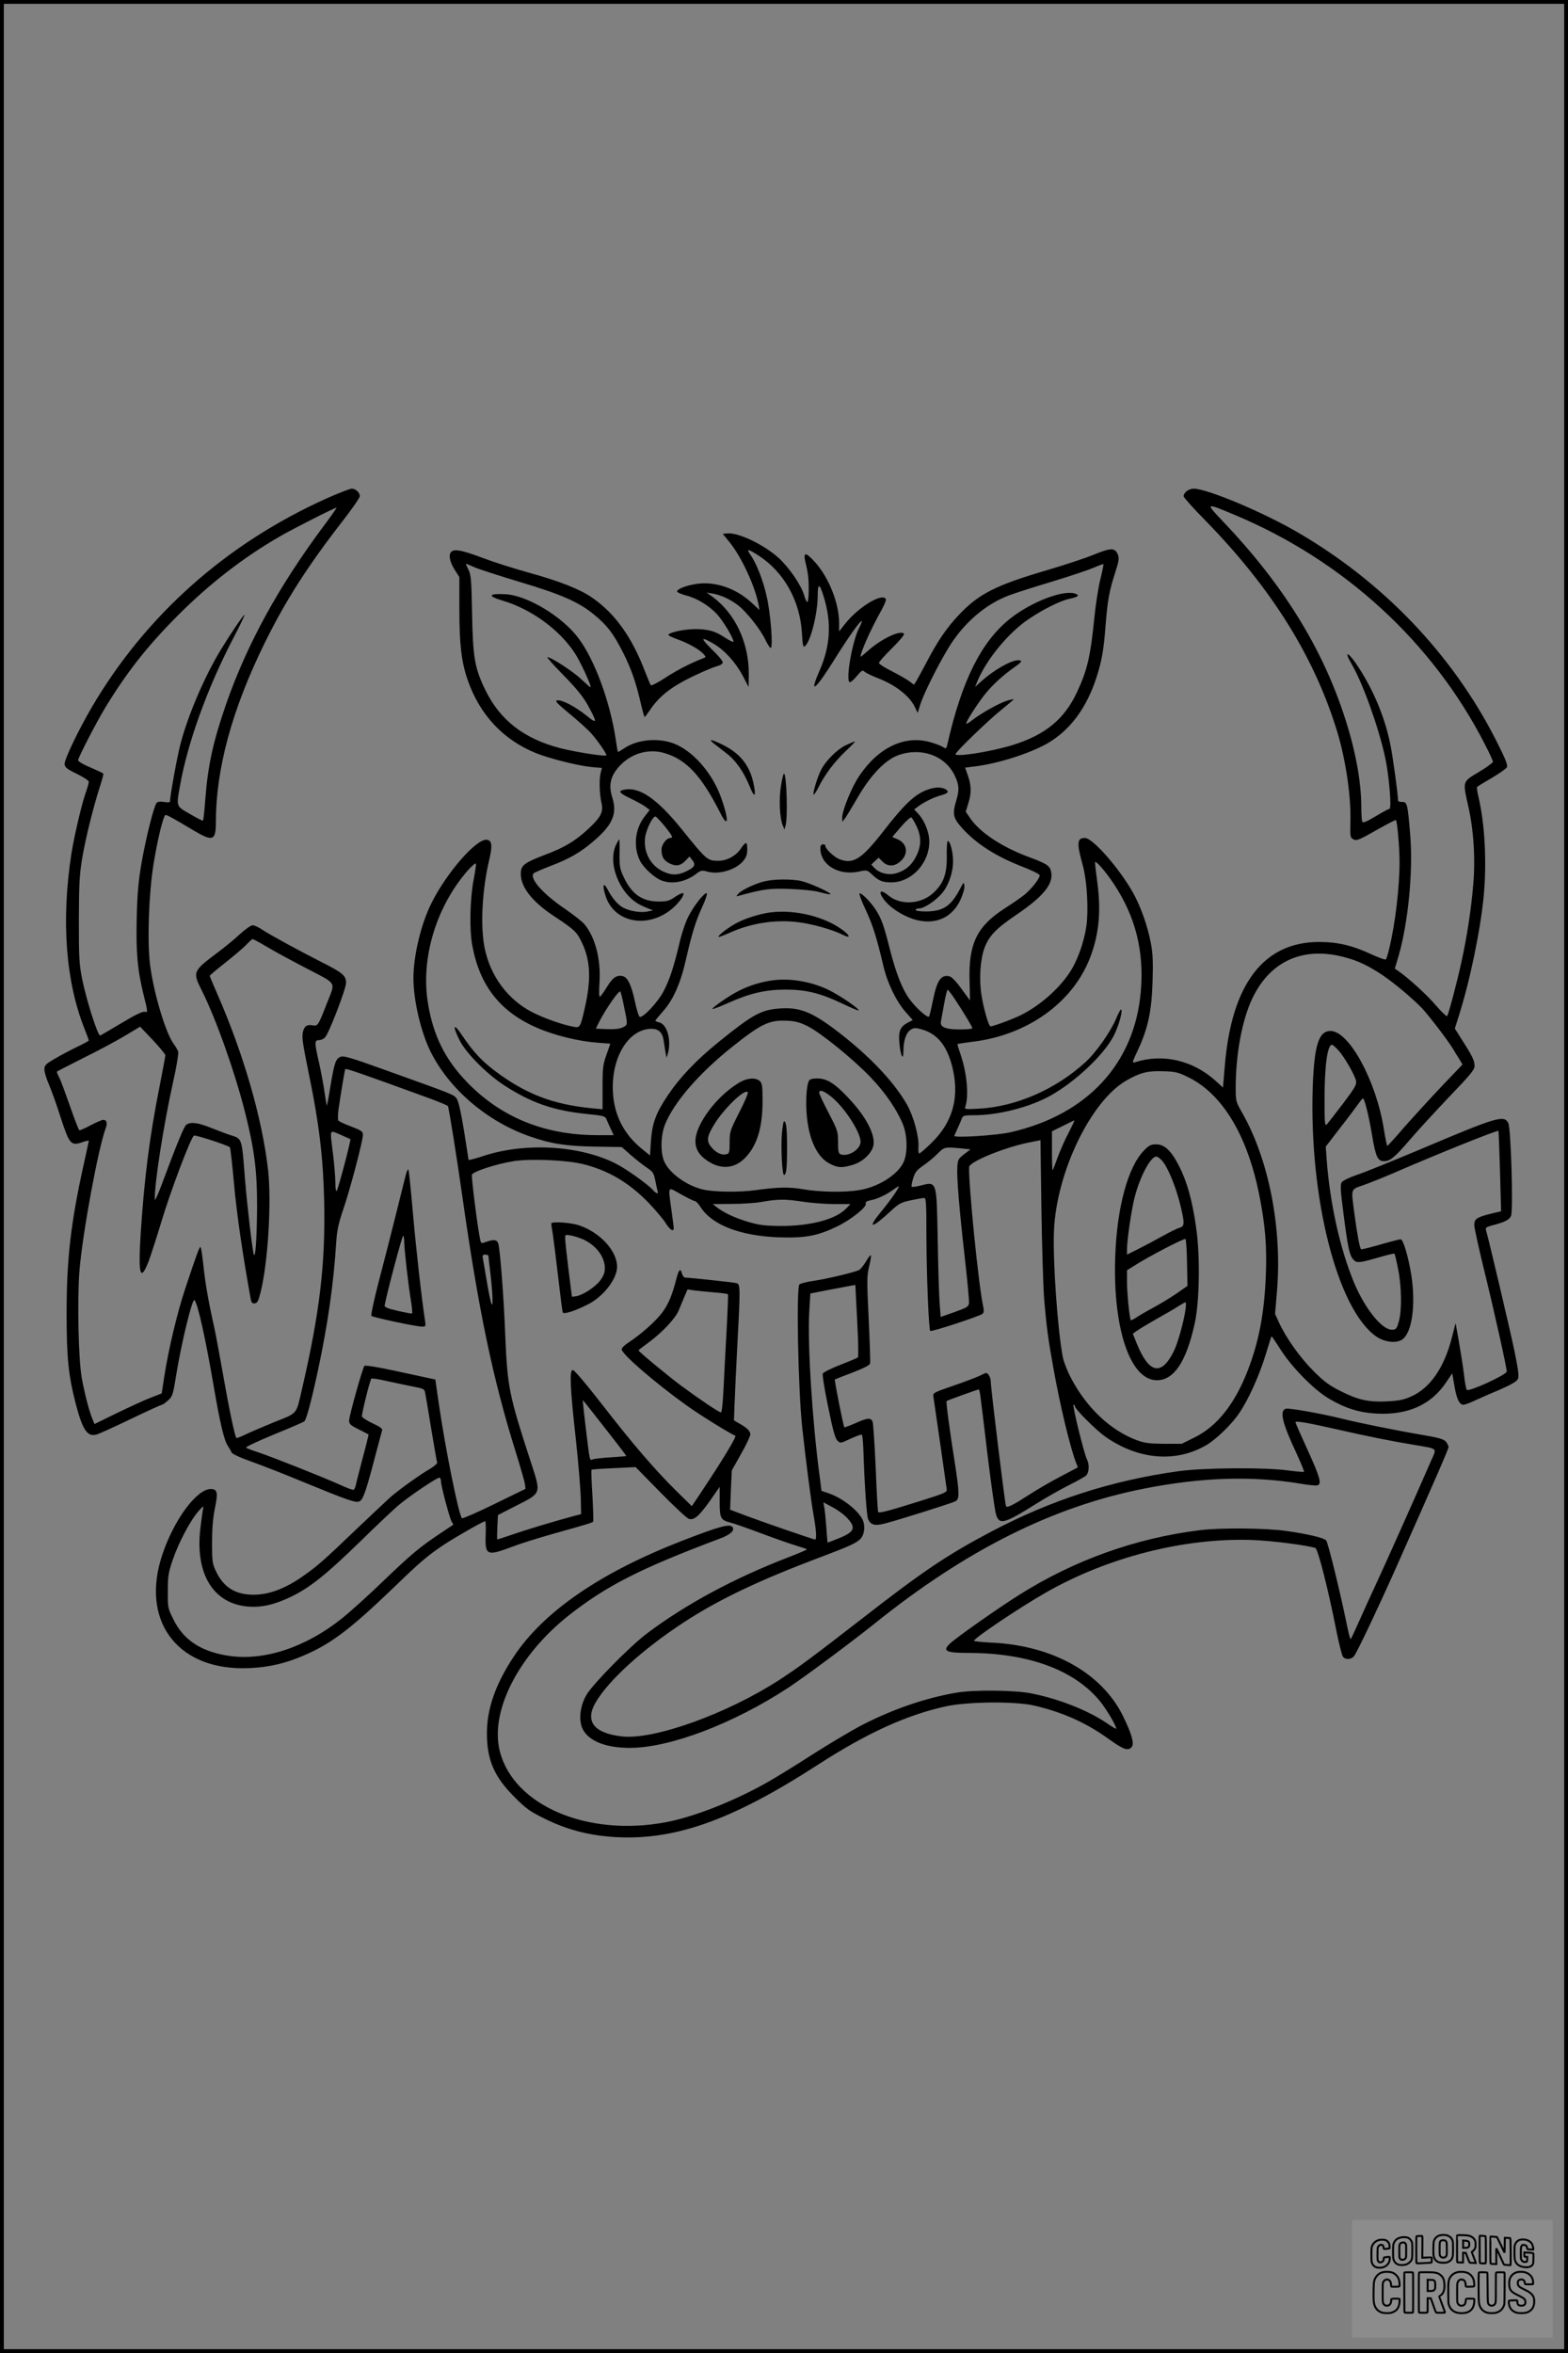 <?xml version="1.0" encoding="UTF-8"?>
<svg xmlns="http://www.w3.org/2000/svg" version="1.0" width="1024pt" height="1536pt" viewBox="0 0 1024 1536" preserveAspectRatio="xMidYMid meet">
  <rect x="0" y="0" width="1024" height="1536" fill="#808080" stroke="none"/>
  <g transform="translate(0.00 0.00) scale(1)">
    <g transform="translate(0,1536) scale(0.1,-0.1)" fill="#000000" stroke="none">
      <path d="M2132 12106 c-653 -294 -1178 -760 -1531 -1360 -90 -154 -182 -346 -179 -374 2 -22 16 -33 81 -64 42 -21 77 -44 77 -51 0 -8 -9 -40 -20 -71 -29 -84 -76 -287 -94 -401 -67 -437 -37 -835 88 -1146 14 -36 26 -68 26 -71 0 -3 -34 -22 -75 -41 -41 -20 -106 -54 -145 -77 -62 -36 -70 -44 -70 -71 0 -17 13 -61 29 -97 16 -37 51 -134 77 -216 57 -175 67 -187 139 -163 25 9 45 13 45 10 0 -4 -16 -76 -35 -162 -82 -371 -110 -611 -110 -961 0 -295 12 -408 60 -595 44 -168 75 -215 133 -200 15 3 116 49 224 101 108 52 201 94 205 94 5 0 23 12 40 28 29 25 33 36 53 162 34 210 106 508 120 493 22 -22 72 -250 125 -558 42 -246 69 -360 94 -395 9 -14 20 -32 23 -41 4 -10 58 -35 135 -62 70 -25 223 -85 338 -133 290 -119 341 -137 364 -124 23 12 44 74 101 293 23 87 44 164 46 172 3 8 -19 24 -61 43 -36 17 -68 37 -71 45 -4 12 49 227 61 247 2 4 50 -3 105 -16 55 -12 132 -28 171 -36 56 -10 71 -16 74 -33 3 -11 21 -117 40 -235 20 -118 37 -220 40 -227 2 -7 -21 -26 -51 -44 -58 -33 -194 -130 -254 -182 -19 -17 -118 -110 -220 -207 -212 -203 -256 -242 -343 -303 -120 -86 -228 -127 -330 -127 -118 0 -194 46 -244 148 -26 54 -28 64 -28 192 0 95 6 162 19 227 21 100 16 123 -28 123 -92 -1 -240 -201 -316 -429 -141 -420 86 -741 525 -741 129 0 245 22 357 66 207 82 329 172 641 472 161 156 211 198 317 269 73 48 256 153 269 153 3 0 5 -40 3 -89 -5 -136 7 -141 178 -76 47 18 159 53 250 79 253 71 269 76 274 84 2 4 0 81 -5 171 -6 90 -8 165 -6 167 2 2 67 7 145 10 l143 7 162 -165 c89 -91 173 -169 186 -173 34 -10 66 17 139 120 l62 89 0 -96 c0 -110 6 -121 73 -138 23 -6 112 -37 197 -69 85 -32 188 -68 228 -80 39 -12 72 -23 72 -25 0 -3 -55 -26 -122 -52 -358 -138 -670 -307 -923 -497 -111 -84 -352 -328 -395 -401 -43 -74 -53 -168 -23 -226 40 -76 151 -120 306 -120 261 0 677 158 1037 394 106 70 413 298 560 416 601 483 1169 767 1769 884 374 73 702 83 1019 30 51 -9 99 -13 107 -10 28 10 15 54 -65 230 -44 96 -80 178 -80 182 0 10 78 -3 250 -42 220 -50 374 -81 514 -104 174 -30 160 -18 121 -108 -121 -277 -297 -670 -356 -797 -38 -82 -91 -198 -117 -257 -26 -59 -49 -108 -52 -108 -3 0 -16 53 -29 117 -40 196 -118 512 -130 527 -15 17 -113 41 -260 62 -131 19 -429 22 -566 5 -418 -52 -818 -195 -1177 -421 -130 -81 -415 -281 -455 -320 -50 -47 -25 -60 117 -60 393 0 692 -109 861 -312 42 -50 109 -163 109 -183 0 -3 -28 13 -61 36 -125 85 -317 160 -495 195 -108 21 -372 24 -484 5 -206 -34 -430 -112 -636 -220 -61 -33 -200 -115 -308 -184 -108 -70 -245 -154 -304 -187 -217 -121 -469 -220 -652 -255 -511 -97 -993 107 -1085 460 -68 261 119 629 451 891 246 193 466 305 982 499 69 25 101 53 87 75 -16 26 -85 7 -330 -88 -533 -207 -904 -461 -1099 -755 -119 -179 -176 -341 -176 -501 0 -175 47 -284 181 -418 76 -76 100 -93 200 -142 136 -67 270 -103 424 -116 403 -32 781 98 1355 469 325 210 581 326 841 383 142 30 452 33 574 4 187 -44 338 -111 490 -221 92 -66 123 -77 146 -49 18 22 0 85 -56 200 -138 282 -459 462 -857 481 -65 3 -118 9 -117 12 1 18 292 213 464 312 408 234 910 362 1355 346 128 -5 348 -33 410 -52 17 -5 85 -273 139 -548 17 -82 35 -155 42 -163 16 -19 53 -18 71 4 18 20 155 309 268 562 260 585 350 791 350 804 0 7 -8 23 -17 35 -15 17 -47 26 -165 46 -165 28 -406 77 -518 105 -129 32 -347 71 -364 64 -41 -16 -22 -94 75 -300 27 -59 47 -109 45 -112 -3 -2 -49 2 -103 9 -148 21 -554 18 -718 -5 -437 -61 -830 -188 -1221 -394 -288 -152 -446 -258 -844 -568 -324 -251 -411 -316 -540 -400 -341 -221 -821 -394 -1030 -369 -181 21 -241 98 -171 220 83 144 307 348 576 524 227 149 496 277 904 430 178 67 228 90 252 117 22 25 29 69 18 109 -17 60 -126 151 -222 185 l-52 18 -12 94 c-48 356 -80 863 -68 1073 l7 121 111 22 c62 12 128 24 148 28 l35 6 12 -233 c7 -128 9 -236 5 -240 -5 -4 -57 -26 -116 -49 -60 -23 -111 -49 -114 -57 -3 -8 12 -105 35 -215 30 -150 46 -206 60 -221 20 -20 20 -20 88 12 37 17 70 29 73 25 3 -3 7 -42 9 -87 8 -242 22 -449 32 -466 19 -37 44 -43 110 -26 89 23 438 133 460 145 27 14 26 54 -4 249 -33 206 -59 402 -54 405 4 5 204 76 210 76 3 0 8 -21 11 -47 4 -27 25 -200 47 -386 23 -186 47 -357 54 -380 21 -74 52 -66 267 69 64 40 159 94 210 119 52 26 102 54 112 63 19 17 23 72 6 104 -18 33 -98 358 -88 358 5 0 9 -4 9 -10 0 -18 133 -151 195 -196 216 -153 463 -175 664 -57 62 36 165 135 213 207 61 88 132 247 173 381 20 65 37 120 39 122 1 1 29 -39 61 -90 75 -116 215 -258 312 -316 110 -65 200 -93 318 -99 201 -9 350 58 447 201 l42 62 14 -80 c14 -86 33 -125 59 -125 9 0 39 11 67 24 28 13 102 46 165 72 80 35 116 56 124 72 8 17 3 58 -22 180 -28 136 -172 746 -187 794 -4 13 5 19 38 28 83 21 113 36 126 62 15 33 0 574 -18 607 -28 54 -72 41 -575 -172 -181 -76 -368 -152 -415 -167 -47 -16 -91 -37 -98 -48 -10 -15 -8 -54 13 -213 27 -210 38 -264 63 -291 21 -24 38 -23 160 12 57 17 107 29 109 26 2 -2 13 -46 23 -97 24 -116 26 -275 5 -347 -14 -48 -18 -52 -46 -52 -66 0 -179 143 -249 314 -90 220 -154 509 -176 796 l-6 85 93 121 c52 66 105 137 119 157 14 20 28 37 31 37 10 0 39 -116 60 -243 23 -137 36 -167 77 -167 41 0 71 25 174 145 52 61 168 186 256 279 134 139 162 173 162 198 0 34 -15 65 -81 168 l-48 76 25 79 c73 228 143 565 164 790 20 220 7 465 -34 640 -8 33 -12 63 -10 67 2 4 45 30 95 59 49 29 94 60 100 70 7 15 -8 53 -73 181 -284 557 -735 1029 -1295 1354 -227 132 -590 284 -677 284 -33 0 -66 -25 -66 -50 0 -7 64 -79 143 -159 433 -443 712 -891 861 -1381 54 -179 90 -419 85 -580 -2 -104 -2 -108 22 -120 18 -10 39 -1 146 60 69 39 127 69 129 67 9 -9 24 -177 24 -273 0 -166 -28 -404 -67 -564 -8 -36 -18 -68 -22 -73 -4 -4 -46 11 -94 33 -124 58 -221 81 -342 81 -363 0 -572 -275 -616 -807 l-12 -143 -50 45 c-148 133 -344 178 -524 120 -21 -7 -20 -1 18 79 66 141 90 253 96 445 4 128 2 185 -11 253 -21 112 -67 242 -118 332 -89 158 -262 355 -313 355 -51 0 -54 -33 -16 -170 26 -91 38 -244 30 -366 -8 -104 -48 -232 -100 -321 -68 -114 -199 -233 -329 -298 -51 -26 -183 -75 -201 -75 -12 0 -45 114 -59 203 -17 102 -8 236 19 308 30 80 77 129 211 219 173 118 240 199 225 277 -7 41 -28 55 -145 98 -177 66 -320 160 -384 254 l-29 42 16 53 c22 67 21 118 -2 183 l-18 52 56 7 c150 17 356 82 474 147 154 87 264 234 330 442 33 105 45 172 57 330 13 165 24 227 62 344 26 80 28 97 18 122 -19 44 -44 44 -155 -1 -55 -23 -192 -68 -304 -101 -337 -99 -447 -154 -577 -291 -81 -85 -141 -173 -214 -313 -29 -55 -59 -110 -67 -123 l-14 -22 -32 24 c-18 13 -69 42 -114 65 -46 23 -83 47 -83 53 0 7 38 50 85 96 47 46 82 88 79 94 -18 29 -146 -30 -233 -108 -28 -25 -51 -44 -51 -41 0 30 67 180 135 301 20 36 34 70 30 76 -25 41 -179 -53 -265 -161 l-40 -51 0 55 c0 128 -67 298 -158 398 -65 72 -80 67 -58 -17 8 -33 15 -77 16 -99 4 -79 0 -145 -8 -145 -4 0 -14 21 -21 46 -19 65 -98 180 -165 241 -95 87 -266 169 -337 161 l-29 -3 45 -55 c76 -93 167 -288 189 -408 l6 -34 -55 51 c-103 93 -238 138 -359 119 -66 -10 -129 -35 -124 -50 2 -6 29 -17 58 -25 72 -18 152 -67 204 -124 40 -44 106 -155 106 -177 0 -6 -23 5 -51 23 -67 46 -119 60 -209 58 -73 -2 -165 -23 -165 -38 0 -4 28 -17 61 -29 72 -26 141 -65 168 -95 18 -20 18 -21 -6 -30 -76 -29 -168 -76 -244 -126 -48 -31 -90 -53 -94 -48 -3 4 -19 42 -35 83 -87 230 -198 386 -350 490 -78 54 -213 107 -405 160 -98 27 -234 70 -302 96 -130 49 -184 61 -207 45 -24 -15 -16 -66 17 -118 l32 -50 0 -209 c0 -228 13 -342 53 -459 78 -229 233 -395 449 -482 84 -34 275 -82 360 -90 l69 -6 -8 -31 c-11 -42 -8 -141 5 -196 14 -61 -3 -94 -88 -173 -86 -79 -155 -120 -283 -168 -126 -48 -151 -66 -155 -109 -9 -91 66 -192 220 -293 132 -87 148 -103 182 -178 53 -115 57 -240 14 -424 -27 -120 -31 -126 -71 -118 -72 13 -197 57 -272 96 -159 82 -273 236 -310 419 -29 146 -16 382 31 579 21 90 17 123 -17 127 -67 8 -259 -211 -359 -409 -69 -135 -120 -347 -120 -494 0 -145 49 -353 112 -480 123 -246 369 -456 650 -554 139 -48 234 -63 426 -66 l173 -3 62 -55 c34 -29 81 -66 104 -81 37 -25 43 -34 53 -84 6 -32 13 -63 15 -69 7 -20 -10 -15 -31 9 -33 37 -176 139 -244 173 -238 120 -599 139 -872 46 -49 -16 -88 -26 -88 -22 0 4 -14 90 -30 192 -20 122 -36 192 -48 208 -19 26 -17 25 -466 186 -228 82 -273 95 -293 86 -31 -14 -39 -38 -65 -192 -11 -71 -22 -128 -24 -127 -1 2 -7 40 -14 85 -6 45 -22 131 -35 190 -32 138 -32 153 -2 153 13 0 31 8 40 18 26 28 137 317 137 356 0 47 -22 66 -155 133 -154 78 -342 181 -392 214 -23 16 -51 29 -63 29 -11 0 -48 -26 -83 -58 -34 -32 -100 -86 -147 -121 -162 -122 -163 -125 -101 -249 92 -183 216 -533 282 -795 61 -241 79 -386 78 -617 -1 -202 -11 -336 -21 -310 -9 21 -45 330 -58 495 -21 271 -18 261 -95 285 -22 7 -77 28 -123 46 -87 36 -137 42 -165 22 -16 -13 -59 -118 -158 -383 -26 -71 -48 -119 -48 -105 -2 108 57 482 119 764 23 101 37 188 34 200 -4 12 -17 35 -29 51 -53 70 -132 336 -155 519 -19 150 -8 466 23 656 28 171 65 320 79 320 10 0 56 -25 184 -102 125 -74 144 -66 144 56 0 346 105 732 315 1161 138 281 280 504 516 808 60 77 109 148 109 158 0 24 -27 49 -53 49 -12 0 -86 -29 -165 -64z m5931 -107 c712 -298 1292 -829 1634 -1497 29 -56 53 -108 53 -115 -1 -6 -42 -37 -93 -67 -107 -64 -105 -58 -69 -220 36 -157 48 -345 33 -516 -14 -164 -40 -334 -77 -504 -31 -140 -84 -342 -94 -353 -3 -4 -35 27 -71 68 -55 66 -179 179 -248 227 l-22 15 25 84 c62 216 95 551 76 783 -17 209 -20 221 -53 221 -15 -1 -27 4 -27 10 0 39 -34 285 -50 365 -35 173 -106 345 -204 498 -67 105 -107 126 -48 25 71 -121 175 -409 218 -608 25 -115 44 -335 28 -335 -5 0 -46 -22 -91 -49 -64 -38 -83 -45 -87 -34 -3 8 -6 54 -6 101 -1 162 -37 360 -106 573 -147 458 -406 875 -796 1284 -119 125 -118 125 75 44z m-5951 -75 c-294 -395 -499 -769 -636 -1162 -85 -246 -119 -401 -136 -628 -5 -70 -12 -129 -14 -131 -2 -3 -40 17 -85 43 -92 53 -90 47 -66 182 49 280 178 638 346 961 44 84 78 155 76 157 -5 5 -92 -124 -156 -229 -105 -173 -213 -425 -262 -612 -23 -88 -68 -337 -69 -378 0 -5 -17 -6 -38 -2 -27 4 -42 2 -50 -7 -17 -21 -70 -231 -98 -393 -20 -115 -27 -196 -31 -351 -6 -230 5 -349 46 -513 27 -109 27 -111 7 -106 -14 4 -64 -20 -155 -75 -74 -44 -136 -80 -137 -80 -16 0 -89 230 -116 362 -21 102 -23 140 -23 393 1 243 4 297 23 410 23 132 72 329 116 465 13 41 23 77 21 80 -2 3 -40 21 -84 40 -45 18 -81 40 -81 47 0 17 123 255 180 348 142 232 273 398 470 596 204 205 429 380 667 517 84 49 366 192 371 188 1 -2 -37 -57 -86 -122z m2844 -192 c164 -107 269 -294 281 -505 5 -82 8 -95 20 -85 37 30 82 211 83 326 0 88 12 87 40 -5 52 -170 43 -320 -29 -484 -71 -162 -25 -123 108 91 83 133 162 243 169 236 2 -2 -6 -23 -18 -46 -44 -86 -88 -337 -62 -353 5 -4 26 14 47 39 30 36 39 42 49 31 6 -7 43 -26 82 -41 121 -46 214 -118 250 -194 l17 -36 17 55 c20 65 113 253 183 368 97 161 242 287 398 345 40 15 169 56 285 91 116 35 237 76 269 90 32 14 60 24 61 22 2 -2 -7 -46 -20 -98 -13 -52 -31 -168 -40 -258 -24 -244 -46 -337 -111 -476 -82 -178 -206 -281 -420 -348 -137 -43 -375 -81 -375 -60 0 14 214 221 303 292 42 34 77 64 77 66 0 2 -20 -2 -46 -10 -49 -15 -167 -81 -226 -127 -21 -17 -38 -26 -38 -21 0 15 72 127 121 189 49 62 119 126 196 180 48 33 53 44 21 44 -47 -1 -160 -65 -241 -139 l-39 -35 16 39 c59 141 203 316 333 403 96 65 205 119 266 133 58 12 70 22 41 33 -76 29 -288 -52 -428 -163 -188 -150 -315 -404 -410 -824 -6 -25 -8 -26 -29 -13 -12 8 -49 22 -81 31 -167 48 -340 -34 -465 -221 -50 -74 -111 -225 -111 -272 l1 -27 17 22 c9 12 46 73 82 135 84 146 179 245 263 277 152 56 311 -1 373 -134 28 -58 30 -93 9 -161 -26 -87 -21 -113 35 -176 94 -106 226 -190 403 -258 59 -23 107 -47 107 -54 0 -21 -55 -91 -101 -128 -24 -19 -81 -58 -126 -87 -183 -117 -239 -231 -231 -478 2 -68 3 -123 2 -123 0 0 -25 34 -55 75 -30 43 -64 78 -76 81 -58 15 -84 -24 -112 -164 -10 -51 -21 -95 -24 -98 -10 -11 -89 60 -128 115 -48 66 -88 170 -128 326 -38 151 -54 198 -91 255 -35 54 -97 116 -107 107 -3 -4 14 -51 40 -105 45 -95 73 -184 116 -367 25 -110 84 -232 146 -302 l46 -52 -31 -16 c-52 -27 -64 -56 -56 -138 8 -83 26 -116 26 -47 0 67 18 118 46 137 22 14 32 15 71 4 109 -29 175 -116 208 -271 39 -187 -8 -342 -145 -474 -37 -36 -72 -66 -77 -66 -4 0 -7 20 -5 44 5 62 -31 197 -73 272 -78 139 -224 297 -412 447 -198 157 -280 193 -417 184 -125 -8 -179 -38 -404 -220 -146 -118 -253 -231 -332 -349 -77 -115 -101 -181 -109 -297 l-6 -94 -61 50 c-111 93 -172 214 -181 358 -14 227 98 415 248 419 51 1 77 -24 84 -83 4 -25 9 -59 12 -76 l6 -30 8 25 c25 88 -3 193 -56 206 -14 3 -25 8 -25 11 0 3 21 28 46 57 69 75 118 184 154 344 40 174 63 248 107 344 20 43 33 82 29 86 -12 11 -83 -77 -120 -150 -19 -37 -46 -116 -60 -180 -37 -154 -62 -231 -103 -310 -36 -69 -133 -173 -155 -166 -7 3 -21 50 -33 106 -22 103 -47 154 -79 160 -39 8 -64 -9 -100 -67 -20 -33 -41 -63 -47 -67 -7 -4 -8 27 -4 93 10 151 -28 296 -99 381 -16 18 -75 64 -132 103 -142 97 -230 198 -198 229 5 4 52 25 104 45 125 47 200 90 284 162 127 108 159 181 124 289 -24 78 -12 135 43 198 76 86 190 121 295 91 145 -41 244 -147 368 -392 54 -108 57 -44 5 101 -54 150 -166 284 -284 342 -106 51 -256 42 -349 -21 -21 -14 -39 -25 -41 -23 -1 2 -8 39 -14 83 -38 248 -138 519 -244 660 -107 142 -335 279 -477 286 -111 6 -119 -12 -17 -42 186 -55 370 -189 470 -341 36 -54 111 -217 104 -224 -2 -2 -28 21 -59 50 -51 50 -198 146 -223 146 -6 0 41 -53 105 -118 82 -83 127 -139 157 -192 66 -120 65 -130 -6 -72 -73 59 -161 105 -191 100 -19 -2 -5 -17 78 -86 55 -45 118 -102 141 -127 39 -43 101 -131 101 -145 0 -11 -192 19 -297 45 -239 61 -397 183 -493 380 -70 143 -82 215 -87 500 -4 221 -7 254 -24 287 -11 21 -18 38 -15 38 2 0 28 -11 57 -24 30 -13 162 -55 294 -95 271 -81 386 -131 487 -215 84 -69 124 -122 186 -244 53 -103 88 -204 118 -339 11 -46 21 -83 24 -83 3 0 20 23 39 51 57 84 135 145 266 209 66 32 139 63 163 70 27 7 42 16 42 27 0 9 -32 47 -71 84 -76 75 -74 86 8 39 73 -42 146 -122 193 -210 l39 -75 1 89 c0 202 -89 391 -235 499 l-40 29 40 -7 c52 -9 110 -35 162 -74 54 -39 151 -161 182 -229 14 -28 29 -52 34 -52 17 0 0 228 -27 341 -24 106 -67 214 -106 269 -28 40 -15 38 56 -8z m2318 -2142 c142 -214 199 -441 176 -704 -41 -470 -350 -803 -850 -917 -92 -21 -376 -39 -368 -23 13 28 42 92 49 112 8 20 15 22 81 22 158 0 361 52 495 126 164 91 350 266 415 390 34 64 64 174 48 174 -3 0 -17 -26 -30 -57 -36 -87 -133 -225 -203 -288 -193 -176 -449 -288 -691 -302 -86 -5 -99 -4 -93 9 25 68 13 217 -28 339 -14 40 -24 73 -22 74 1 1 47 8 102 15 356 44 651 255 764 549 59 153 73 305 46 501 -8 58 -14 112 -14 120 0 20 69 -58 123 -140z m-4179 38 c-26 -133 -31 -336 -10 -443 49 -262 184 -432 424 -535 109 -48 273 -88 388 -96 l89 -7 -25 -71 c-23 -63 -26 -87 -26 -214 l0 -143 -65 6 c-259 25 -437 93 -640 246 -86 65 -142 126 -214 233 -54 82 -63 62 -15 -34 42 -84 178 -221 292 -295 178 -115 322 -165 541 -187 108 -11 119 -14 127 -35 5 -12 17 -41 28 -63 l19 -40 -111 0 c-343 1 -626 117 -848 347 -142 147 -220 304 -254 513 -49 293 53 632 261 869 27 30 50 49 52 43 2 -6 -4 -48 -13 -94z m-1358 -445 c44 -27 162 -91 262 -143 208 -109 193 -83 134 -234 -55 -142 -58 -146 -93 -139 -37 7 -56 -8 -63 -50 -5 -37 -1 -65 41 -272 66 -318 93 -548 99 -825 9 -409 -29 -727 -143 -1220 -42 -180 -25 -160 -187 -225 -78 -32 -164 -69 -190 -82 -27 -13 -51 -22 -53 -20 -10 10 -46 179 -84 396 -22 126 -49 271 -60 322 -40 178 -60 295 -72 412 -7 64 -15 117 -19 117 -7 0 -26 -51 -97 -265 -54 -161 -111 -401 -139 -580 l-17 -111 -72 -28 c-40 -15 -139 -61 -220 -100 l-147 -72 -13 32 c-21 49 -52 169 -70 269 -22 123 -30 508 -15 701 20 243 123 802 172 931 12 32 5 53 -16 53 -9 0 -46 -16 -82 -35 -37 -20 -70 -34 -75 -33 -4 2 -32 73 -61 158 -30 85 -61 170 -71 188 -10 19 -16 35 -14 37 2 2 80 42 173 89 94 46 215 111 270 144 l100 60 82 -86 c45 -48 82 -93 83 -100 0 -7 -18 -102 -39 -210 -64 -319 -100 -604 -123 -967 -16 -262 -1 -307 54 -165 15 41 51 152 79 245 60 203 197 565 216 572 12 5 220 -63 234 -76 4 -3 16 -114 28 -246 18 -195 53 -436 108 -743 5 -26 10 -32 27 -30 17 2 24 16 38 73 48 192 72 586 49 795 -38 339 -161 763 -335 1159 -25 57 -46 107 -46 111 0 3 44 41 98 83 53 42 115 94 137 116 21 23 42 41 45 41 4 0 43 -21 87 -47z m7053 -74 c82 -22 149 -55 235 -112 82 -55 199 -154 261 -218 47 -50 170 -211 205 -269 8 -14 25 -42 38 -62 l22 -37 -132 -138 c-72 -76 -181 -195 -243 -265 -61 -71 -113 -128 -116 -128 -3 0 -13 50 -23 112 -51 316 -227 638 -348 638 -77 0 -106 -93 -116 -365 -24 -725 160 -1450 414 -1629 53 -37 130 -47 169 -21 65 42 91 223 61 420 -19 120 -53 235 -70 235 -7 0 -66 -15 -132 -34 -65 -19 -122 -33 -126 -31 -9 6 -26 97 -44 234 -22 169 -27 154 63 186 42 15 129 50 192 77 287 125 679 282 686 276 1 -2 6 -121 10 -264 l7 -261 -71 -17 c-88 -22 -105 -34 -104 -74 0 -17 30 -153 67 -304 67 -274 145 -626 145 -651 0 -21 -247 -134 -261 -120 -4 5 -13 49 -18 98 -6 50 -21 146 -33 214 l-22 124 -26 -101 c-50 -191 -141 -323 -262 -377 -50 -23 -82 -29 -158 -33 -123 -6 -189 9 -303 66 -73 36 -109 62 -178 131 -88 88 -179 215 -226 317 l-26 57 13 155 c33 408 -54 850 -225 1153 -44 77 -45 80 -45 168 0 203 36 413 95 553 114 270 339 377 625 297z m-4717 -309 c28 -132 28 -129 -5 -146 -20 -10 -52 -14 -103 -12 l-74 3 25 50 c43 83 128 205 135 192 4 -7 14 -46 22 -87z m2162 39 c55 -83 115 -182 115 -191 0 -5 -37 -8 -83 -8 -94 0 -130 16 -122 53 2 12 12 64 21 115 9 50 19 92 23 91 3 0 24 -27 46 -60z m-964 -176 c86 -42 302 -217 415 -336 95 -99 170 -208 210 -305 30 -73 33 -187 5 -248 -37 -82 -167 -164 -291 -183 -96 -16 -253 -13 -361 5 -96 17 -167 15 -314 -5 -104 -15 -271 -13 -344 4 -118 28 -238 121 -260 202 -19 66 -13 162 13 225 59 145 223 333 436 503 188 150 243 177 355 172 56 -2 84 -9 136 -34z m3471 -161 c40 -45 106 -160 114 -199 4 -24 -9 -46 -86 -148 -50 -66 -98 -127 -105 -135 -13 -12 -15 8 -15 163 0 222 19 357 49 357 5 0 24 -17 43 -38z m-5934 -313 c62 -23 114 -45 117 -49 6 -10 57 -325 95 -595 105 -736 198 -1184 347 -1660 31 -99 58 -194 61 -212 l4 -32 -203 -99 c-112 -55 -207 -96 -212 -93 -21 19 -109 456 -151 746 l-23 160 -34 7 c-19 4 -121 26 -227 49 -110 24 -197 38 -202 33 -12 -13 -100 -327 -100 -358 0 -22 10 -31 63 -57 34 -17 63 -32 64 -33 1 -1 -16 -71 -39 -156 -22 -85 -43 -165 -45 -178 -3 -12 -9 -24 -13 -27 -4 -3 -43 11 -86 31 -105 48 -451 185 -539 214 -38 12 -74 26 -78 30 -5 4 76 42 180 85 103 42 193 81 200 86 14 12 45 127 89 331 65 303 102 565 119 828 5 84 14 128 45 220 46 133 130 453 130 491 0 23 -8 29 -76 55 -41 15 -79 33 -84 39 -4 5 -4 39 1 75 17 116 40 253 44 261 4 6 95 -25 553 -192z m4954 138 c222 -109 385 -381 462 -769 38 -190 50 -330 43 -512 -9 -253 -45 -443 -118 -631 -85 -220 -200 -365 -347 -438 l-85 -42 -116 0 c-94 1 -127 5 -175 23 -172 63 -329 211 -431 405 -24 45 -48 107 -54 137 -34 175 -66 627 -58 825 16 381 239 846 472 981 90 52 141 65 241 61 82 -2 100 -7 166 -40z m-783 -361 c-23 -42 -54 -114 -71 -159 -16 -45 -31 -84 -34 -86 -2 -2 -4 54 -4 125 l0 129 73 36 c39 20 73 36 74 35 1 -1 -16 -37 -38 -80z m-4691 -42 c6 -4 -80 -329 -89 -338 -5 -6 -9 16 -9 55 0 35 -7 118 -15 184 -21 172 -26 159 48 128 34 -15 63 -28 65 -29z m4531 -1044 c15 -179 26 -263 62 -460 42 -235 108 -508 144 -602 l14 -37 -112 -59 c-62 -32 -151 -84 -199 -115 -112 -72 -149 -91 -158 -80 -6 7 -100 773 -100 819 0 11 -6 28 -13 38 -13 18 -15 17 -53 -2 -21 -11 -101 -41 -176 -67 -134 -46 -137 -48 -132 -74 4 -27 83 -572 87 -605 2 -17 -20 -26 -153 -68 -226 -71 -289 -88 -295 -78 -3 4 -10 133 -16 286 -7 154 -16 289 -20 302 -11 29 -33 28 -114 -9 -37 -16 -69 -28 -71 -26 -6 5 -66 309 -62 312 2 1 53 22 115 45 70 27 113 48 115 59 3 9 -2 140 -9 291 -12 250 -12 281 3 343 9 37 14 70 11 73 -2 3 -17 -15 -31 -40 -15 -25 -35 -50 -45 -56 -28 -15 -204 -57 -296 -71 -44 -6 -86 -17 -94 -23 -22 -17 -9 -683 18 -936 26 -233 56 -469 76 -582 16 -91 19 -148 8 -148 -12 1 -335 112 -452 156 l-103 39 5 128 6 128 60 107 c34 59 61 117 61 129 0 22 -24 45 -78 74 l-29 17 4 103 c2 57 10 230 18 384 21 390 20 403 -7 409 -25 6 -308 36 -333 36 -8 0 -17 11 -21 25 -9 37 -20 30 -34 -22 -30 -119 -55 -177 -96 -232 -43 -57 -135 -139 -221 -196 -24 -15 -43 -34 -43 -43 0 -31 214 -216 426 -368 82 -59 290 -188 316 -196 11 -4 -85 -162 -225 -372 l-59 -88 -100 98 c-147 146 -281 302 -483 562 -112 144 -186 231 -195 229 -22 -4 -17 -114 21 -457 17 -157 31 -330 32 -385 l2 -99 -50 -13 c-126 -34 -309 -89 -398 -120 -54 -19 -99 -33 -100 -32 -1 2 -1 39 1 82 l4 77 119 61 c167 85 164 75 95 287 -141 432 -152 486 -166 817 -10 260 -34 568 -46 607 -7 25 -29 29 -73 13 -38 -13 -39 -13 -44 8 -16 66 -60 415 -55 429 9 22 167 72 277 89 115 16 341 6 448 -20 166 -41 301 -121 429 -253 44 -46 93 -104 110 -130 27 -45 54 -63 54 -35 0 6 -7 59 -15 117 -22 164 -28 155 62 104 43 -24 83 -44 90 -44 7 0 24 -17 37 -38 74 -118 261 -190 511 -199 173 -6 253 9 380 70 95 46 198 129 189 151 -4 9 7 16 32 21 44 8 105 37 152 72 17 13 32 21 32 18 0 -12 -57 -94 -117 -166 -94 -115 -61 -111 66 7 52 48 66 55 130 69 40 8 79 15 87 15 12 0 14 -39 14 -247 1 -256 15 -611 25 -621 7 -8 326 97 342 112 9 8 9 23 3 53 -29 128 -96 799 -91 905 2 34 224 125 381 158 l85 17 6 -451 c4 -248 12 -512 18 -586z m-547 984 l66 -7 -41 -31 c-38 -29 -42 -37 -45 -81 -5 -67 12 -273 49 -598 17 -147 29 -280 27 -294 -3 -23 -13 -29 -94 -58 l-91 -32 -6 81 c-4 45 -10 233 -13 419 -8 400 -3 385 -120 356 -25 -6 -47 -9 -50 -6 -3 3 1 27 9 53 12 41 23 55 67 86 30 20 72 55 94 78 43 43 46 43 148 34z m-1026 -349 c54 -8 146 -15 203 -15 l105 0 -28 -29 c-68 -71 -231 -114 -426 -114 -106 1 -139 5 -215 27 -89 27 -157 59 -205 96 l-25 20 125 1 c69 0 159 6 200 14 102 18 150 18 266 0z m-2056 -354 c0 -5 4 -43 9 -83 16 -128 23 -244 13 -233 -6 6 -19 69 -31 140 -12 72 -24 142 -27 158 -5 22 -2 27 15 27 12 0 21 -4 21 -9z m1478 -238 c45 -3 84 -9 86 -12 2 -3 -2 -109 -9 -236 -7 -126 -16 -299 -20 -382 -4 -87 -11 -153 -17 -153 -12 0 -136 83 -258 173 -86 64 -280 224 -280 232 0 2 31 26 68 53 88 65 173 156 194 207 9 22 26 62 37 89 l21 49 47 -7 c26 -3 85 -9 131 -13z m-719 -883 c78 -99 141 -182 141 -184 0 -2 -44 -6 -97 -9 -54 -3 -108 -9 -120 -13 -24 -7 -19 -31 -51 234 -10 83 -17 152 -16 152 2 0 66 -81 143 -180z m-1069 -350 c0 -31 59 -251 71 -266 7 -8 10 -16 8 -18 -2 -1 -40 -27 -84 -56 -132 -88 -190 -136 -368 -307 -94 -91 -217 -202 -273 -247 -241 -193 -519 -283 -753 -243 -173 29 -284 104 -348 235 -37 74 -38 78 -37 187 0 97 4 121 33 205 37 109 115 257 167 315 31 35 35 37 30 15 -3 -14 -11 -73 -18 -132 -33 -292 84 -484 307 -505 88 -8 173 10 280 61 126 60 230 142 455 361 107 105 220 211 250 237 77 65 261 188 271 182 5 -3 9 -13 9 -24z m2655 -242 c58 -63 45 -90 -65 -133 -35 -14 -65 -25 -65 -25 -1 0 -5 42 -8 93 -4 50 -9 110 -13 131 l-7 39 62 -33 c34 -18 77 -50 96 -72z"></path>
      <path d="M4661 10507 c15 -12 51 -40 81 -63 63 -47 115 -122 155 -220 31 -78 43 -65 23 26 -26 117 -89 195 -206 251 -73 35 -89 36 -53 6z"></path>
      <path d="M5525 10496 c-56 -26 -133 -102 -163 -162 -24 -47 -56 -153 -49 -161 3 -3 18 19 33 49 41 83 106 168 178 236 37 34 63 62 59 62 -4 0 -30 -11 -58 -24z"></path>
      <path d="M5100 10229 c-14 -87 -8 -207 11 -255 l12 -29 7 25 c16 50 7 340 -10 340 -4 0 -13 -36 -20 -81z"></path>
      <path d="M6060 10206 c-84 -29 -152 -93 -294 -276 -140 -179 -194 -213 -283 -179 -34 12 -93 68 -93 87 0 8 -8 12 -17 10 -14 -3 -17 -12 -15 -38 8 -101 123 -166 249 -140 54 12 56 11 87 -18 45 -42 68 -52 127 -52 139 0 259 139 247 285 -5 56 -35 125 -74 166 l-24 25 28 21 c41 30 101 59 150 72 46 13 53 25 23 41 -26 13 -68 12 -111 -4z m-74 -240 c32 -68 31 -128 -2 -194 -29 -59 -70 -94 -129 -112 -51 -15 -111 -1 -143 33 l-22 23 24 23 24 22 25 -25 c34 -34 76 -34 115 -1 58 49 49 120 -20 148 l-31 13 57 67 c32 37 62 64 68 61 5 -4 21 -30 34 -58z"></path>
      <path d="M4068 10203 c-33 -8 -19 -23 55 -58 39 -19 83 -43 96 -54 l24 -18 -36 -47 c-61 -80 -72 -197 -27 -286 23 -44 90 -107 136 -126 70 -29 159 -13 231 42 30 23 36 24 74 14 75 -21 184 12 232 69 21 25 27 43 27 78 0 51 -9 52 -42 3 -32 -47 -92 -80 -148 -79 -70 0 -77 6 -234 201 -167 208 -286 288 -388 261z m272 -235 c52 -65 58 -78 38 -78 -25 0 -58 -43 -58 -77 0 -45 14 -69 50 -88 43 -22 73 -18 105 15 l28 29 19 -25 c24 -30 13 -48 -47 -75 -51 -23 -89 -23 -140 0 -83 37 -131 121 -123 216 4 51 48 145 68 145 5 0 32 -28 60 -62z"></path>
      <path d="M4026 9851 c-62 -118 16 -322 149 -395 17 -9 44 -21 60 -27 l30 -12 -40 -8 c-44 -8 -111 3 -155 26 -34 17 -74 64 -102 119 -29 54 -36 25 -12 -46 58 -175 282 -213 439 -75 47 41 83 97 63 97 -7 0 -31 -12 -53 -27 -34 -24 -50 -28 -105 -28 -108 1 -175 49 -227 160 -25 53 -28 71 -27 153 1 50 0 92 -2 92 -2 0 -10 -13 -18 -29z"></path>
      <path d="M6183 9773 c2 -118 -21 -180 -88 -242 -81 -75 -215 -82 -294 -16 -58 49 -70 21 -17 -41 45 -52 133 -104 207 -121 125 -29 228 20 281 132 17 37 28 76 26 92 -3 27 -4 27 -27 -17 -60 -115 -111 -149 -223 -150 -39 0 -68 4 -68 10 0 6 10 10 23 10 32 0 106 49 149 99 43 51 73 137 72 211 0 58 -19 130 -34 130 -5 0 -8 -44 -7 -97z"></path>
      <path d="M5002 9609 c-57 -11 -157 -57 -179 -82 -18 -20 -17 -20 7 -13 159 43 196 48 330 43 81 -3 159 -11 194 -21 33 -9 63 -15 68 -14 17 6 -136 75 -190 87 -60 13 -167 13 -230 0z"></path>
      <path d="M5025 9403 c-64 -9 -151 -36 -206 -64 -55 -27 -134 -87 -126 -95 2 -2 35 10 72 27 139 63 300 88 448 69 91 -11 225 -49 288 -81 50 -25 56 -13 11 23 -117 93 -321 144 -487 121z"></path>
      <path d="M5035 8959 c-72 -11 -143 -33 -210 -67 -58 -28 -179 -112 -172 -118 3 -3 49 15 103 39 140 63 244 87 374 87 134 0 227 -23 368 -90 58 -28 107 -48 109 -46 9 9 -128 102 -202 137 -116 54 -253 76 -370 58z"></path>
      <path d="M4833 8296 c-104 -60 -208 -171 -262 -280 -51 -104 -36 -177 48 -233 84 -57 170 -53 237 9 84 78 124 199 124 379 0 100 -3 118 -18 132 -26 24 -80 21 -129 -7z m-5 -197 c-60 -118 -63 -127 -63 -196 0 -66 -2 -73 -22 -78 -31 -7 -66 9 -97 46 -34 40 -30 69 17 147 62 102 198 235 220 213 5 -5 -17 -58 -55 -132z"></path>
      <path d="M5282 8303 c-16 -31 -22 -145 -12 -238 16 -153 70 -262 150 -302 52 -27 78 -28 149 -7 65 19 125 76 135 127 13 70 -48 187 -159 305 -92 99 -144 132 -207 132 -35 0 -50 -5 -56 -17z m140 -97 c87 -66 197 -233 198 -299 0 -49 -77 -99 -128 -83 -16 5 -19 17 -19 79 0 69 -2 78 -61 191 -34 65 -62 125 -62 132 0 23 25 16 72 -20z"></path>
      <path d="M5106 7956 c-7 -90 2 -266 14 -266 15 0 20 46 20 175 0 129 -5 175 -20 175 -4 0 -10 -38 -14 -84z"></path>
      <path d="M2651 7694 c-6 -22 -35 -140 -66 -264 -31 -124 -81 -321 -112 -438 -32 -123 -52 -217 -47 -222 10 -10 293 -70 330 -70 24 0 25 2 20 38 -22 139 -60 480 -80 710 -13 150 -26 275 -29 278 -3 3 -10 -11 -16 -32z m-11 -442 c0 -48 27 -285 44 -385 7 -43 10 -79 7 -81 -3 -2 -46 6 -94 17 -68 16 -87 24 -85 36 16 86 115 458 121 454 4 -2 7 -21 7 -41z"></path>
      <path d="M7473 7852 c-106 -106 -179 -372 -190 -697 -16 -468 98 -805 272 -805 111 0 191 119 246 365 33 144 38 447 10 635 -25 177 -60 300 -113 402 -50 98 -94 138 -148 138 -33 0 -47 -7 -77 -38z m127 -83 c36 -51 84 -172 110 -282 27 -112 26 -133 -6 -141 -14 -4 -64 -28 -112 -55 -48 -27 -120 -65 -160 -85 l-72 -36 0 34 c0 61 29 259 50 341 35 135 104 265 141 265 11 0 32 -17 49 -41z m152 -654 l3 -149 -70 -49 c-38 -26 -108 -69 -155 -94 -47 -25 -98 -55 -113 -66 -16 -10 -30 -17 -32 -15 -8 8 -25 176 -25 249 l0 77 48 30 c93 60 327 181 334 174 4 -4 9 -75 10 -157z m-9 -297 c-10 -78 -51 -227 -78 -280 -81 -162 -161 -145 -241 51 l-26 65 24 17 c13 10 73 46 133 80 61 34 126 72 145 85 19 12 38 23 42 23 3 1 4 -18 1 -41z"></path>
      <path d="M3600 7373 c0 -5 4 -35 10 -68 5 -33 21 -159 35 -280 14 -121 27 -225 30 -232 5 -15 80 9 164 52 102 51 191 167 191 246 -1 104 -110 223 -248 270 -54 19 -182 27 -182 12z m205 -102 c87 -39 145 -114 145 -190 0 -29 -8 -50 -32 -82 -34 -43 -114 -95 -158 -101 l-25 -3 -22 175 c-12 96 -22 188 -22 204 -1 27 0 28 37 21 20 -3 55 -15 77 -24z"></path>
    </g>
  </g>
  <rect x="0.0" y="0.0" width="1024.0" height="1536.0" fill="none" stroke="black" stroke-width="5"></rect>
  <g transform="translate(882.93 1449.20) scale(0.128)" opacity="1.0">
    <rect x="0" y="0" width="1024.0" height="600.0" fill="white" fill-opacity="0.1"></rect>
    <g transform="translate(0,650) scale(0.1,-0.1)" stroke="none">
      <path fill="none" stroke="#000000" stroke-width="100" d="M4491 5720 c-164 -43 -269 -147 -319 -315 -19 -65 -29 -577 -13 -693 25 -190 116 -310 276 -367 63 -23 284 -32 370 -16 122 22 249 110 294 205 51 104 56 150 56 496 0 341 -4 385 -48 478 -46 100 -156 184 -282 217 -83 21 -241 19 -334 -5z m270 -273 c19 -12 43 -40 54 -62 18 -37 20 -64 23 -320 5 -339 -1 -384 -56 -436 -87 -82 -235 -56 -289 51 -22 43 -23 53 -23 335 0 314 7 370 52 412 34 32 66 42 139 42 53 1 73 -4 100 -22z"></path>
      <path fill="none" stroke="#000000" stroke-width="100" d="M5367 5723 c-4 -3 -7 -311 -7 -683 0 -618 1 -679 17 -691 12 -10 51 -14 152 -14 l136 0 3 248 2 248 67 -3 67 -3 34 -85 c18 -47 58 -152 89 -235 30 -82 63 -158 73 -168 14 -15 40 -19 165 -24 l148 -6 -5 34 c-4 19 -49 143 -102 276 -53 133 -96 246 -96 251 0 6 15 19 33 31 53 33 104 92 134 156 27 57 28 67 27 195 0 115 -4 144 -23 193 -31 80 -76 135 -148 183 -83 56 -166 82 -303 94 -129 11 -453 14 -463 3z m541 -300 c55 -27 77 -73 77 -163 0 -61 -4 -82 -23 -111 -34 -55 -73 -69 -191 -69 l-101 0 0 187 0 186 101 -6 c66 -4 114 -12 137 -24z"></path>
      <path fill="none" stroke="#000000" stroke-width="100" d="M6514 5685 c-4 -9 -5 -320 -2 -690 3 -511 7 -678 16 -687 19 -19 273 -30 291 -13 11 11 13 126 12 675 -1 364 -6 672 -11 685 -11 28 -27 31 -187 40 -99 6 -114 5 -119 -10z"></path>
      <path fill="none" stroke="#000000" stroke-width="100" d="M3355 5683 c-27 -3 -55 -9 -62 -15 -10 -8 -13 -150 -13 -683 0 -592 2 -674 15 -685 12 -10 52 -11 173 -6 362 15 578 29 590 38 8 7 12 46 12 129 0 108 -2 119 -20 129 -11 6 -24 9 -28 7 -4 -3 -103 -8 -221 -12 l-214 -7 5 545 c4 384 2 549 -5 556 -11 11 -120 12 -232 4z"></path>
      <path fill="none" stroke="#000000" stroke-width="100" d="M7067 5654 c-4 -4 -7 -310 -7 -680 0 -625 1 -673 18 -692 15 -18 31 -21 152 -24 l134 -3 -3 400 c-2 277 1 397 8 390 11 -11 153 -311 251 -530 96 -215 128 -281 142 -292 7 -6 82 -14 165 -17 l153 -7 11 28 c14 34 3 1333 -11 1347 -5 5 -70 11 -144 14 l-136 5 -1 -54 c-1 -30 -5 -200 -8 -379 l-6 -325 -73 150 c-40 83 -123 256 -184 385 -61 129 -117 242 -125 252 -11 12 -40 18 -121 22 -59 4 -130 9 -157 12 -28 3 -54 2 -58 -2z"></path>
      <path fill="none" stroke="#000000" stroke-width="100" d="M2507 5614 c-220 -49 -342 -159 -394 -357 -24 -91 -24 -641 0 -740 57 -233 232 -339 510 -310 56 6 127 21 158 33 76 29 187 114 226 174 64 95 67 114 71 505 2 232 -1 371 -8 404 -27 126 -116 235 -228 278 -74 29 -236 35 -335 13z m191 -281 c15 -11 36 -35 47 -54 19 -32 20 -52 20 -349 0 -309 0 -316 -23 -362 -31 -62 -75 -89 -155 -95 -53 -4 -67 -2 -97 19 -19 13 -44 41 -55 63 -19 37 -20 60 -20 350 0 337 2 351 60 405 54 51 169 63 223 23z"></path>
      <path fill="none" stroke="#000000" stroke-width="100" d="M8568 5491 c-133 -43 -219 -134 -262 -280 -13 -45 -16 -107 -16 -343 0 -320 9 -395 60 -506 73 -156 258 -255 506 -269 191 -11 324 47 376 165 19 42 22 70 26 288 4 209 3 242 -11 256 -19 18 -186 38 -347 41 l-105 2 -3 -95 c-1 -52 2 -102 7 -109 6 -10 33 -16 75 -19 l66 -4 0 -105 c0 -98 -1 -105 -26 -130 -23 -23 -31 -25 -99 -21 -64 3 -79 7 -112 34 -21 16 -49 52 -63 80 -25 49 -25 51 -25 324 0 303 6 348 56 402 28 29 32 30 99 26 105 -6 152 -50 167 -158 8 -53 9 -54 48 -62 22 -5 90 -10 150 -11 l110 -2 3 43 c4 52 -30 180 -66 245 -53 99 -179 183 -317 212 -96 20 -226 18 -297 -4z"></path>
      <path fill="none" stroke="#000000" stroke-width="100" d="M1390 5484 c-203 -45 -359 -207 -390 -404 -13 -83 -13 -616 0 -694 20 -123 100 -235 203 -281 98 -45 271 -51 387 -13 211 67 340 238 340 451 0 54 -3 69 -17 74 -24 9 -264 -15 -280 -28 -7 -7 -13 -31 -13 -60 0 -56 -13 -95 -43 -128 -31 -34 -95 -61 -144 -61 -35 0 -48 6 -77 35 -52 52 -58 99 -54 423 3 257 5 280 24 323 42 89 120 132 202 109 53 -14 72 -42 81 -120 11 -90 15 -92 150 -79 62 6 125 15 138 20 25 9 25 10 21 107 -3 82 -9 106 -33 155 -33 68 -97 130 -163 160 -60 27 -235 33 -332 11z"></path>
      <path fill="none" stroke="#000000" stroke-width="100" d="M1600 3845 c-239 -44 -424 -235 -476 -495 -22 -109 -33 -831 -15 -1000 31 -300 174 -492 425 -572 45 -15 100 -21 211 -25 181 -6 263 8 380 66 147 73 214 152 266 311 26 78 32 117 37 219 4 98 2 125 -9 132 -22 14 -393 11 -407 -3 -7 -7 -12 -39 -12 -73 0 -169 -84 -275 -217 -275 -68 0 -110 18 -150 64 -65 73 -68 99 -68 606 0 446 1 456 22 515 78 208 337 201 392 -11 6 -23 13 -75 16 -115 3 -41 10 -78 15 -83 10 -10 289 -10 357 0 63 9 67 18 60 147 -12 210 -62 331 -181 445 -86 82 -165 123 -280 146 -94 19 -261 20 -366 1z"></path>
      <path fill="none" stroke="#000000" stroke-width="100" d="M5376 3840 c-151 -39 -268 -118 -350 -237 -106 -157 -118 -245 -114 -863 4 -463 5 -477 27 -550 33 -106 72 -178 131 -243 123 -135 290 -197 526 -197 326 0 528 127 610 384 34 106 48 339 20 349 -29 12 -386 9 -400 -2 -7 -6 -16 -44 -20 -85 -17 -192 -81 -266 -226 -266 -93 1 -163 55 -197 152 -16 48 -18 92 -18 503 0 437 1 452 22 520 26 81 57 119 121 147 78 35 188 8 237 -56 30 -40 55 -133 55 -206 0 -92 6 -95 157 -92 70 1 161 5 201 8 87 8 88 9 78 158 -12 189 -62 314 -170 422 -76 76 -130 109 -241 144 -102 33 -337 38 -449 10z"></path>
      <path fill="none" stroke="#000000" stroke-width="100" d="M8441 3845 c-204 -45 -357 -196 -406 -402 -24 -99 -17 -331 13 -416 47 -137 141 -225 342 -323 334 -162 396 -203 438 -284 19 -37 23 -57 20 -116 -3 -59 -8 -77 -30 -107 -39 -50 -98 -70 -190 -65 -137 7 -187 57 -188 185 0 95 4 94 -223 86 -106 -3 -198 -10 -204 -16 -17 -13 -17 -107 1 -200 44 -226 196 -375 436 -423 103 -20 339 -15 435 10 199 53 340 189 391 377 21 78 28 222 15 311 -16 115 -56 191 -145 276 -85 81 -145 117 -386 235 -250 122 -298 173 -301 319 -3 109 52 167 164 175 115 8 183 -49 194 -164 3 -32 10 -64 16 -70 10 -14 340 -17 387 -4 24 7 25 9 22 92 -5 150 -54 269 -153 369 -69 70 -189 133 -297 155 -90 18 -265 18 -351 0z"></path>
      <path fill="none" stroke="#000000" stroke-width="100" d="M2710 3833 c-14 -2 -29 -9 -35 -14 -7 -7 -9 -354 -7 -1017 3 -910 5 -1008 20 -1019 20 -16 384 -18 413 -3 19 10 19 32 19 1019 0 923 -1 1010 -16 1022 -13 10 -61 14 -193 16 -97 1 -187 -1 -201 -4z"></path>
      <path fill="none" stroke="#000000" stroke-width="100" d="M3455 3833 c-47 -12 -45 32 -45 -1034 0 -987 0 -1009 19 -1019 12 -6 98 -10 210 -10 159 0 192 3 205 16 14 13 16 61 16 370 l0 355 81 -3 82 -3 88 -245 c49 -135 105 -292 124 -350 20 -58 45 -113 57 -122 18 -16 45 -18 229 -18 184 0 210 2 216 16 7 19 16 -7 -153 448 -74 197 -134 362 -134 366 0 4 23 22 50 40 162 104 228 273 217 560 -8 225 -46 336 -153 450 -104 110 -219 160 -413 179 -101 11 -657 13 -696 4z m721 -409 c64 -48 69 -61 72 -231 4 -176 -7 -223 -59 -267 -43 -36 -89 -46 -216 -46 l-113 0 0 286 0 286 144 -4 c127 -3 148 -5 172 -24z"></path>
      <path fill="none" stroke="#000000" stroke-width="100" d="M6510 3834 c-51 -11 -50 7 -50 -683 1 -672 7 -842 35 -951 45 -175 148 -311 289 -380 117 -58 200 -73 376 -68 124 4 156 9 225 32 108 37 176 79 246 153 61 66 117 169 140 258 9 37 13 248 16 831 4 727 3 782 -13 795 -13 11 -57 14 -204 14 -171 0 -190 -2 -209 -19 -21 -19 -21 -19 -21 -746 0 -782 0 -782 -52 -861 -64 -95 -228 -106 -302 -19 -61 73 -60 64 -66 877 -4 562 -8 745 -17 754 -13 13 -341 23 -393 13z"></path>
    </g>
  </g>
</svg>
